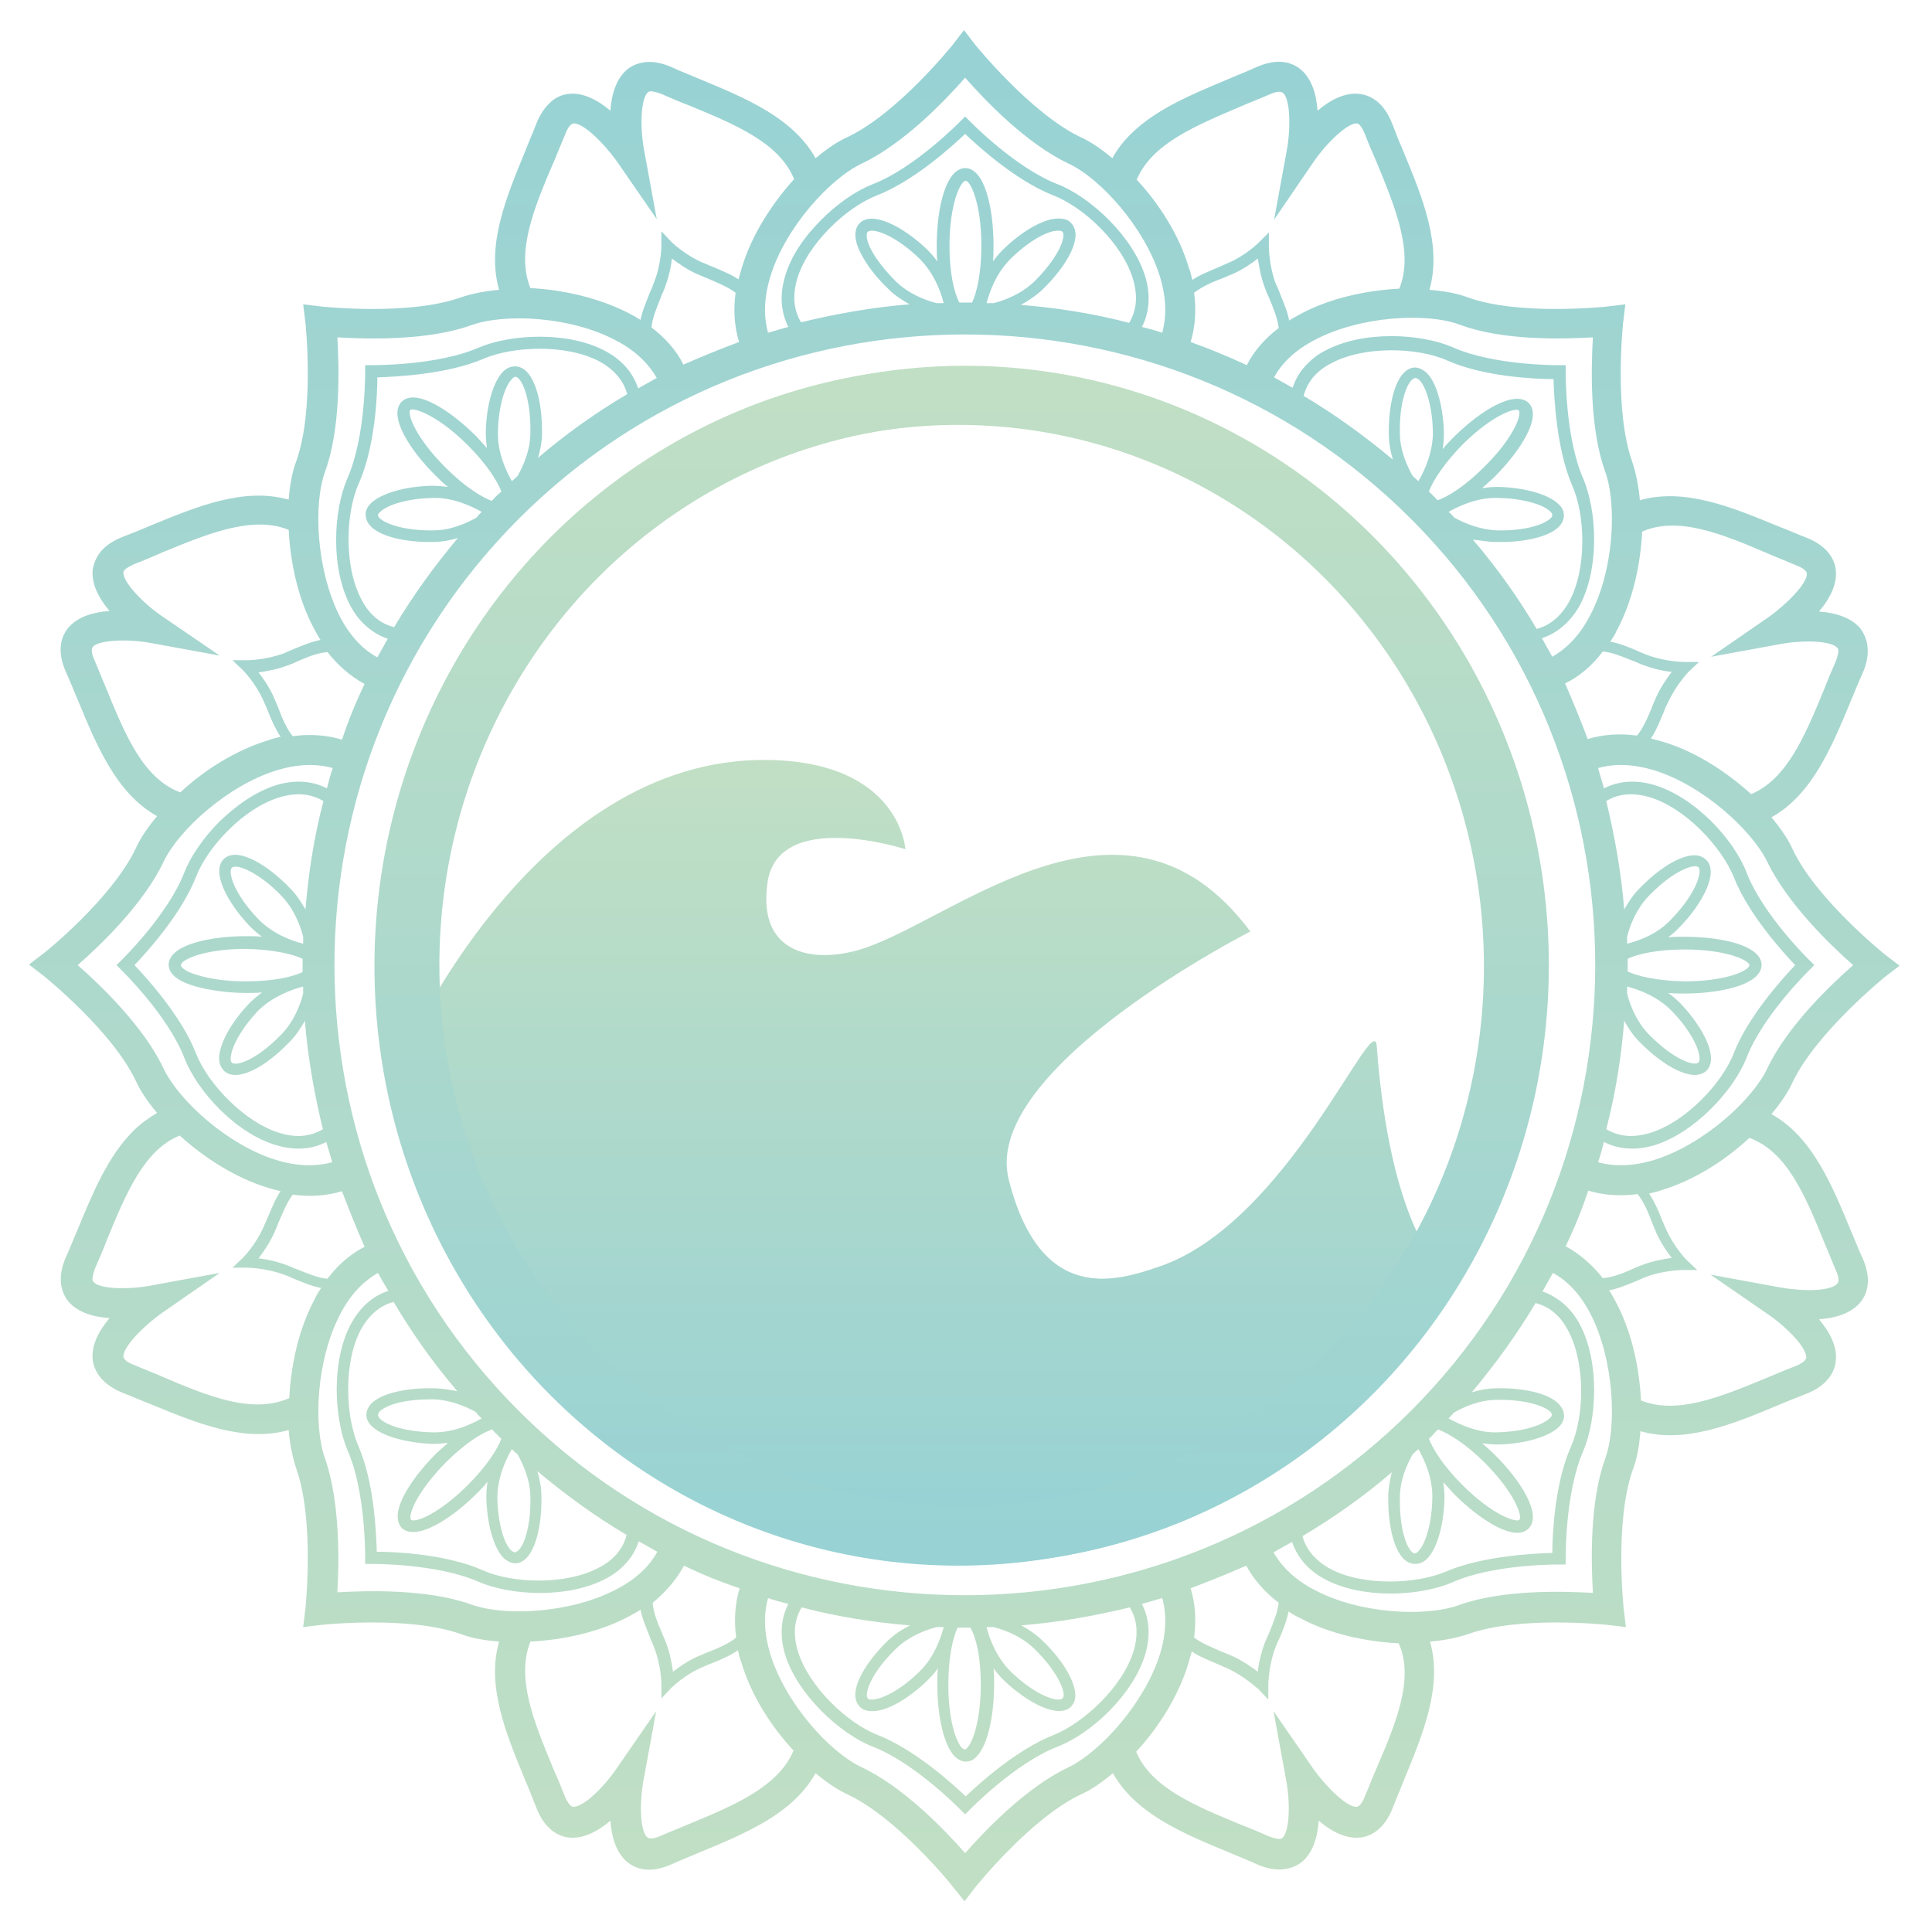 <svg xmlns="http://www.w3.org/2000/svg" viewBox="0 0 333.3 333.3"><linearGradient id="a" gradientUnits="userSpaceOnUse" x1="159.08" y1="261.567" x2="159.08" y2="131.128"><stop offset="0" stop-color="#98d2d4"/><stop offset="1" stop-color="#c1dfc4"/></linearGradient><path fill="url(#a)" d="M69.6 182.1s22.2-51.5 62.8-51c22.9.3 23.8 15.4 23.8 15.4s-22-7.1-23.8 5.8c-1.7 12.1 7.5 13.8 15.3 11.7 15.8-4.2 46-32.9 68-3.3 0 0-46.4 23.6-41.7 42.7 5.5 21.9 18.7 17.6 26 15.1 22.1-7.5 37-44.7 37.5-38.1 2.3 31.1 11 38.4 11 38.4s-20.2 42.7-79.2 42.7c-79.7.1-99.7-79.4-99.7-79.4z"/><linearGradient id="b" gradientUnits="userSpaceOnUse" x1="166.5" y1="269.895" x2="166.5" y2="63.105"><stop offset="0" stop-color="#98d2d4"/><stop offset="1" stop-color="#c1dfc4"/></linearGradient><ellipse fill="none" stroke="url(#b)" stroke-width="10" stroke-miterlimit="10" cx="166.5" cy="166.5" rx="95.7" ry="98.4"/><linearGradient id="c" gradientUnits="userSpaceOnUse" x1="166.5" y1="5.098" x2="166.5" y2="327.902"><stop offset="0" stop-color="#98d2d4"/><stop offset="1" stop-color="#c1dfc4"/></linearGradient><path fill="url(#c)" d="M52.7 277.4l-.4 3.3 3.3-.4c.2 0 14.9-1.6 23.9 1.6 1.8.7 4.1 1.1 6.6 1.3-2.2 7.7 1.2 15.9 4.5 23.9.7 1.6 1.3 3.2 1.9 4.7 1.5 3.9 3.9 5 5.6 5.2 2.5.3 5.1-1.1 7.2-2.9.2 2.8 1 5.6 3 7.2 1.4 1.1 3.8 2 7.6.3 1.5-.7 3.1-1.3 4.7-2 8-3.3 16.2-6.7 20.1-13.7 1.9 1.6 3.8 2.9 5.6 3.7 8.6 4.1 17.9 15.6 18 15.8l2.1 2.6 2-2.6c.1-.1 9.4-11.7 18-15.8 1.8-.8 3.7-2.1 5.6-3.7 3.9 7 12.1 10.4 20.1 13.7 1.6.7 3.2 1.3 4.7 2 3.8 1.7 6.3.7 7.7-.3 2-1.6 2.8-4.4 3-7.2 2.1 1.8 4.7 3.2 7.2 2.9 1.7-.2 4.1-1.3 5.6-5.2.6-1.6 1.3-3.1 1.9-4.7 3.3-8 6.7-16.2 4.5-23.9 2.5-.2 4.8-.7 6.6-1.3 8.9-3.2 23.7-1.6 23.9-1.6l3.3.4-.4-3.3c0-.1-1.6-14.9 1.6-23.9.7-1.8 1.1-4.1 1.3-6.6 7.7 2.2 15.9-1.2 23.8-4.5 1.6-.7 3.2-1.3 4.7-1.9 3.9-1.5 5-3.9 5.2-5.7.3-2.5-1.1-5.1-2.9-7.2 2.8-.2 5.6-1 7.2-3 1.1-1.4 2-3.8.3-7.6-.7-1.5-1.3-3.1-2-4.7-3.3-8-6.7-16.2-13.7-20.1 1.6-1.9 2.9-3.8 3.7-5.6 4.1-8.5 15.7-17.9 15.8-18l2.6-2-2.6-2c-.1-.1-11.7-9.4-15.8-18-.8-1.8-2.1-3.7-3.7-5.6 7-3.9 10.4-12.1 13.7-20.1.7-1.6 1.3-3.2 2-4.7 1.7-3.8.7-6.3-.3-7.7-1.6-2-4.4-2.8-7.2-3 1.8-2.1 3.2-4.7 2.9-7.2-.2-1.7-1.3-4.1-5.2-5.6-1.6-.6-3.1-1.3-4.7-1.9-8-3.3-16.2-6.7-23.9-4.5-.2-2.5-.7-4.8-1.3-6.6-3.2-8.9-1.6-23.7-1.6-23.9l.4-3.3-3.3.4c-.2 0-15 1.6-23.9-1.6-1.8-.7-4.1-1.1-6.6-1.3 2.2-7.7-1.2-15.9-4.5-23.9-.7-1.6-1.3-3.1-1.9-4.7-1.5-3.9-3.9-5-5.7-5.2-2.5-.3-5.1 1.1-7.2 2.9-.2-2.8-1-5.6-3-7.2-1.4-1.1-3.8-2-7.6-.3-1.5.7-3.1 1.3-4.7 2-6.2 2.6-12.6 5.2-17 9.6-1.2 1.2-2.3 2.6-3.1 4.1-1.9-1.6-3.8-2.9-5.6-3.7-8.5-4.1-17.9-15.7-18-15.8l-2-2.6-2 2.6c-.1.1-9.4 11.7-18 15.8-1.8.8-3.7 2.1-5.6 3.7-3.9-7-12.1-10.4-20.1-13.7-1.6-.7-3.2-1.3-4.7-2-3.8-1.7-6.3-.7-7.6.3-2 1.6-2.8 4.4-3 7.2-2.1-1.8-4.7-3.2-7.2-2.9-1.1.1-2.4.6-3.5 1.8-.8.8-1.5 1.9-2.1 3.4-.6 1.6-1.3 3.1-1.9 4.7-3.3 8-6.7 16.2-4.5 23.9-2.5.2-4.8.7-6.6 1.3-8.9 3.2-23.7 1.6-23.9 1.6l-3.3-.4.4 3.2c0 .2 1.6 15-1.6 23.9-.7 1.8-1.1 4.1-1.3 6.6-7.7-2.2-15.9 1.2-23.9 4.5-1.6.7-3.1 1.3-4.7 1.9-1.5.6-2.6 1.3-3.4 2.1-1.2 1.2-1.6 2.5-1.8 3.5-.3 2.5 1.1 5.1 2.9 7.2-2.8.2-5.6 1-7.2 3-1.1 1.4-2 3.8-.3 7.6.7 1.5 1.3 3.1 2 4.7 3.3 8 6.7 16.2 13.7 20.1-1.6 1.9-2.9 3.8-3.7 5.6-4.1 8.6-15.6 17.9-15.8 18l-2.6 2 2.6 2c.1.1 11.7 9.4 15.8 18 .8 1.8 2.1 3.7 3.7 5.6-1.5.9-2.9 1.9-4.1 3.1-4.4 4.4-7 10.7-9.6 17-.7 1.6-1.3 3.2-2 4.7-1.7 3.8-.7 6.3.3 7.6 1.6 2 4.4 2.8 7.2 3-1.8 2.1-3.2 4.7-2.9 7.2.2 1.7 1.3 4.1 5.2 5.7 1.6.6 3.1 1.3 4.7 1.9 8 3.3 16.2 6.7 23.9 4.5.2 2.5.7 4.8 1.3 6.6 3.2 9.1 1.6 23.9 1.6 24.1zm84.2 24.6c-2.6 6.2-10.1 9.4-18.1 12.7-1.6.7-3.2 1.3-4.8 2-1.1.5-1.9.6-2.3.3-1.3-1-1.4-6-.7-9.8l2.2-12-6.9 10c-2.2 3.2-5.8 6.7-7.5 6.5-.4-.1-.9-.7-1.4-1.9-.6-1.6-1.3-3.2-2-4.8-3.3-8-6.4-15.5-3.9-21.8 5.7-.3 11.9-1.6 17.1-4.4.7-.4 1.3-.7 1.9-1.1.3 1.6 1 3.1 1.6 4.7.2.6.5 1.1.7 1.7 1.3 3.2 1.3 6.4 1.3 6.4v2.5l1.7-1.8s2.3-2.3 5.4-3.6c.5-.2 1.1-.5 1.7-.7 1.5-.6 3.1-1.3 4.4-2.2.2.7.3 1.4.6 2.1 1.7 5.7 5.1 11 9 15.2zM89.5 89.5l-1.3-1.3 1.3 1.3c42.4-42.4 111.5-42.4 153.9 0 42.4 42.4 42.4 111.5 0 153.9-42.4 42.4-111.5 42.4-153.9 0C47.1 201 47.1 132 89.5 89.5zM58.4 218.4c-.7.7-1.3 1.4-1.9 2.2-1.6-.1-3.4-.9-5.2-1.6-.6-.2-1.2-.5-1.7-.7-1.9-.7-3.7-1.1-5-1.2.8-1.1 1.9-2.6 2.7-4.4.2-.5.5-1.1.7-1.7.8-1.8 1.5-3.6 2.5-4.9 3 .4 5.9.2 8.5-.6 1.2 3.2 2.5 6.4 3.9 9.6-1.6.8-3.1 1.9-4.5 3.3zm-14.6-70c-3-1.5-4.5-.9-5.2-.2-2.2 2.2.6 7.5 4.5 11.6.7.7 1.4 1.3 2.1 1.8-.9-.1-1.8-.1-2.7-.1-5.8 0-10.7 1.2-12.5 3-.7.7-.9 1.4-.9 1.9 0 1.1.7 2.6 4.4 3.7 2.4.7 5.6 1.2 9 1.2.9 0 1.8 0 2.7-.1-.6.5-1.3 1-1.9 1.6l-.2.2c-3.3 3.4-5.3 7.2-5.3 9.6 0 1.1.5 1.7.8 2.1 2.3 2.2 7.3-.8 10.9-4.5l.5-.5c1.1-1.1 1.9-2.4 2.6-3.6.5 6.3 1.6 12.5 3.1 18.7-2.1 1.3-4.6 1.5-7.3.7-6.2-1.8-12.6-8.6-14.6-13.8-2.5-6.4-8.5-13-10.6-15.2 2.1-2.2 8.1-8.8 10.6-15.2 2-5.2 8.3-12 14.6-13.8 2.8-.8 5.2-.6 7.4.7-1.6 6.1-2.6 12.4-3.1 18.7-.7-1.2-1.5-2.5-2.6-3.6-2.1-2.2-4.3-3.9-6.3-4.9zm.7 10.1c-4.2-4.4-5.2-8.1-4.5-8.8l-.7-.7.7.7c.3-.3 1.3-.3 2.9.5 1.8.9 3.8 2.4 5.7 4.4 2.1 2.2 3.2 5 3.7 7v1.2c-2-.5-5.3-1.7-7.8-4.3zm7.7 6.9v2.3c-1.9.9-5.3 1.6-9.8 1.6-3.2 0-6.1-.4-8.4-1.1-2.4-.7-2.8-1.5-2.8-1.7 0-.1.1-.2.2-.4 1.2-1.2 5.3-2.4 11-2.4 4.8.1 8.1.9 9.8 1.7zm.1 4.8v1.2c-.5 2-1.6 4.8-3.7 7l-.5.5c-4.1 4.1-7.5 5.1-8.1 4.4-.2-.1-.2-.4-.2-.7 0-1.5 1.4-4.7 4.7-8.2l.2-.2c2.4-2.3 5.6-3.5 7.6-4zM62.9 118c-1.5 3.1-2.8 6.3-3.9 9.6-2.6-.8-5.5-1-8.5-.6-1-1.2-1.8-3-2.5-4.9-.2-.6-.5-1.1-.7-1.7-.8-1.8-1.9-3.4-2.7-4.4 1.3-.2 3.2-.5 5-1.2.6-.2 1.1-.4 1.7-.7 1.8-.8 3.6-1.5 5.2-1.6 1.8 2.3 4 4.2 6.4 5.5zm30.6-43.2c.1-5.7-1.4-11.5-4.6-11.6-.5 0-1.3.1-2.1.9-1.7 1.7-2.9 5.8-3 10.5 0 .9.1 1.9.2 2.7-.6-.7-1.2-1.3-1.8-2-4.5-4.5-10.5-8.4-12.9-6-2.4 2.4 1.4 8.4 6 12.9.6.6 1.3 1.3 2 1.8-.9-.1-1.8-.2-2.8-.2-4.6.1-8.7 1.3-10.5 3-.8.8-1 1.6-.9 2.1.1 3.2 5.9 4.7 11.6 4.6 1.5 0 3-.3 4.3-.7-4.1 4.9-7.8 10-11 15.4-2.4-.6-4.3-2.2-5.6-4.7-3.1-5.7-2.8-15-.5-20.1 2.8-6.3 3.2-15.2 3.2-18.3 3.1-.1 12-.5 18.3-3.2 5.1-2.2 14.4-2.6 20.1.5 2.5 1.4 4.1 3.3 4.7 5.6-5.4 3.2-10.5 6.8-15.4 11 .4-1.3.7-2.7.7-4.2zm-4.2 7.3c-.3.3-.6.6-1 .9-1-1.8-2.5-4.9-2.4-8.5.1-4.7 1.3-8 2.4-9.1.2-.2.4-.4.6-.4 1 0 2.7 3.4 2.6 9.6 0 3.1-1.2 5.7-2.2 7.5zm-8.6-5.3c3.3 3.3 5.1 6.2 5.8 8-.3.3-.6.5-.9.8-.3.3-.5.6-.8.8-1.8-.7-4.6-2.4-8-5.8-5.2-5.2-6.6-9.3-6-9.9.6-.4 4.7.9 9.9 6.1zm2.4 11.5c-.3.3-.6.6-.9 1-1.8 1-4.5 2.2-7.4 2.2-6.1.1-9.5-1.7-9.6-2.6 0-.2.2-.5.4-.6 1.1-1.1 4.4-2.3 9.1-2.4 3.4-.1 6.6 1.4 8.4 2.4zm29.3-31.8c.1-1.6.9-3.4 1.6-5.2.2-.6.5-1.1.7-1.7.7-1.9 1.1-3.7 1.2-5 1.1.8 2.6 1.9 4.4 2.7.6.2 1.1.5 1.7.7 1.8.8 3.6 1.5 4.9 2.5-.4 3-.2 5.9.6 8.5-3.2 1.2-6.4 2.5-9.6 3.9-1.2-2.4-3.1-4.6-5.5-6.4zm46.1-12c2.6 2.5 3.8 5.8 4.3 7.8h-1.2c-2-.5-4.8-1.6-7-3.7-1.9-1.9-3.5-3.9-4.4-5.7-.8-1.6-.8-2.6-.5-2.9l-.7-.7.7.7c.7-.7 4.4.3 8.8 4.5zm5.3-2.1c0-5.6 1.2-9.8 2.4-11 .2-.2.3-.2.4-.2.8 0 2.7 3.8 2.7 11.2 0 4.4-.7 7.9-1.6 9.8h-2.2c-1-1.9-1.7-5.4-1.7-9.8zm16 7.6l.5-.5c3.7-3.7 6.7-8.7 4.5-11-.3-.4-1-.8-2.1-.8-2.4-.1-6.2 2-9.6 5.3l-.2.2c-.6.6-1.1 1.2-1.6 1.9.1-.9.1-1.8.1-2.7 0-6.4-1.5-13.4-4.9-13.4-.5 0-1.2.2-1.9.9-1.8 1.8-3 6.7-3 12.5 0 .9 0 1.8.1 2.7-.5-.7-1.1-1.4-1.8-2.1-4.1-3.9-9.4-6.7-11.6-4.5-.7.7-1.3 2.3.2 5.2 1 2 2.7 4.2 4.8 6.2 1.1 1.1 2.4 1.9 3.6 2.6-6.3.5-12.5 1.6-18.7 3.1-1.3-2.1-1.5-4.6-.7-7.4 1.8-6.2 8.6-12.5 13.8-14.5 6.4-2.5 13-8.5 15.2-10.6 2.2 2.1 8.8 8.1 15.2 10.6 5.2 2 12 8.3 13.8 14.6.8 2.8.6 5.2-.7 7.4-6.1-1.6-12.4-2.6-18.7-3.1 1.3-.7 2.5-1.5 3.7-2.6zm-8.4 2.3h-1.2c.5-1.9 1.6-5.1 4.1-7.6l.2-.2c3.4-3.3 6.6-4.8 8.1-4.7.2 0 .5 0 .7.2.6.7-.4 4-4.5 8.2l-.4.4c-2.2 2.1-5 3.2-7 3.7zm34 6.7c.8-2.6 1-5.5.6-8.5 1.3-1 3-1.8 4.9-2.5.6-.2 1.1-.5 1.7-.7 1.8-.8 3.4-1.9 4.4-2.7.2 1.3.5 3.2 1.2 5 .2.6.4 1.1.7 1.7.8 1.9 1.5 3.6 1.7 5.3-.8.6-1.5 1.2-2.2 1.9-1.4 1.4-2.5 2.9-3.3 4.5-3.2-1.5-6.4-2.8-9.7-4zm71.1 53.4c1.6.1 3.4.9 5.2 1.6.6.2 1.1.5 1.7.7 1.9.7 3.7 1.1 5 1.2-.8 1.1-1.9 2.6-2.7 4.4-.2.5-.5 1.1-.7 1.7-.8 1.9-1.5 3.6-2.6 4.9-3-.4-5.9-.2-8.5.6-1.2-3.2-2.5-6.4-3.9-9.6 2.5-1.2 4.7-3.1 6.5-5.5zm17.9 72.3c2.2-2.2-.6-7.5-4.5-11.6-.7-.7-1.4-1.3-2.1-1.8.9.1 1.8.1 2.7.1 5.8 0 10.7-1.2 12.5-3 .7-.7.9-1.4.9-1.9 0-3.4-6.9-4.9-13.4-4.9-.9 0-1.8 0-2.7.1.6-.5 1.3-1 1.8-1.6l.2-.2c4-4.1 6.8-9.5 4.5-11.6-2.3-2.2-7.3.8-11 4.5l-.5.5c-1.1 1.1-1.9 2.4-2.6 3.6-.5-6.3-1.6-12.5-3.1-18.7 2.1-1.3 4.6-1.5 7.4-.7 6.2 1.8 12.5 8.6 14.6 13.8 2.5 6.4 8.5 13 10.6 15.2-2.1 2.2-8.1 8.8-10.6 15.2-2 5.2-8.4 12-14.6 13.8-2.8.8-5.2.6-7.4-.7 1.6-6.1 2.6-12.4 3.1-18.7.7 1.2 1.5 2.5 2.6 3.6 4.1 4.2 9.3 7.2 11.6 5zm-5.9-10.2c4.2 4.4 5.2 8.1 4.5 8.8-.7.7-4.3-.5-8.6-4.9-2.1-2.2-3.2-5-3.7-7v-1.2c2 .5 5.3 1.7 7.8 4.3zm-7.7-6.9v-2.2c1.9-.9 5.4-1.6 9.8-1.6 7.3 0 11.2 1.9 11.2 2.7 0 .1-.1.2-.2.4-1.2 1.2-5.3 2.4-11 2.4-4.8-.1-8.1-.9-9.8-1.7zm-.1-4.8v-1.2c.5-2 1.6-4.8 3.7-7l.5-.5c4.1-4.1 7.5-5.1 8.1-4.5.7.7-.3 4.4-4.5 8.8l-.2.2c-2.4 2.6-5.6 3.7-7.6 4.2zM270.1 215c1.5-3.1 2.8-6.3 3.9-9.6 2.6.8 5.5 1 8.5.6 1 1.2 1.8 3 2.5 4.9.2.6.5 1.1.7 1.7.8 1.8 1.9 3.4 2.7 4.4-1.3.2-3.2.5-5 1.2-.6.2-1.1.4-1.7.7-1.8.8-3.6 1.5-5.2 1.6-1.8-2.3-4-4.2-6.4-5.5zm-30.6 43.2c-.1 5.7 1.4 11.6 4.6 11.6.5 0 1.3-.1 2.1-.9 1.7-1.7 2.9-5.8 3-10.5 0-.9-.1-1.9-.2-2.7.6.7 1.2 1.3 1.8 2 4.5 4.5 10.5 8.4 12.9 6 2.4-2.4-1.4-8.4-6-12.9-.6-.6-1.3-1.2-2-1.8.9.1 1.8.2 2.7.2 4.6-.1 8.7-1.3 10.5-3 .8-.8 1-1.6.9-2.1 0-.5-.2-1.2-1-2-1.7-1.7-5.9-2.7-10.6-2.6-1.5 0-3 .3-4.3.7 4.1-4.9 7.8-10 11-15.4 2.4.6 4.3 2.2 5.6 4.7 3.1 5.7 2.8 15 .5 20.1-2.8 6.3-3.2 15.2-3.2 18.3-3.1.1-12 .5-18.3 3.2-5.1 2.2-14.4 2.6-20.1-.5-2.5-1.4-4.1-3.3-4.7-5.6 5.4-3.2 10.5-6.8 15.4-11-.3 1.3-.6 2.7-.6 4.2zm4.2-7.3c.3-.3.6-.6 1-.9 1 1.8 2.5 4.9 2.4 8.5-.1 4.7-1.3 8-2.4 9.1-.2.2-.4.4-.6.4-1 0-2.7-3.4-2.6-9.6 0-3.1 1.2-5.7 2.2-7.5zm8.6 5.3c-3.3-3.3-5.1-6.2-5.8-8 .3-.3.6-.5.8-.8.3-.3.5-.6.8-.8 1.8.7 4.7 2.4 8 5.7 5.2 5.2 6.6 9.3 6 9.9-.5.5-4.6-.8-9.8-6zm-2.4-11.5c.3-.3.6-.6.9-1 1.8-1 4.4-2.2 7.4-2.2 4.8-.1 8.1 1 9.2 2 .2.1.3.4.3.6 0 .2-.2.5-.4.6-1.1 1.1-4.4 2.3-9.1 2.4-3.3.1-6.5-1.4-8.3-2.4zm-29.3 31.8c-.2 1.6-.9 3.4-1.7 5.3-.2.5-.5 1.1-.7 1.6-.7 1.9-1.1 3.7-1.2 5-1.1-.8-2.6-1.9-4.4-2.7-.5-.2-1.1-.5-1.7-.7-1.8-.8-3.6-1.5-4.9-2.5.4-3 .2-5.9-.6-8.5 3.2-1.2 6.4-2.5 9.6-3.9 1.3 2.4 3.2 4.6 5.6 6.4zm-51.4 14.1c0 5.6-1.2 9.8-2.4 11-.2.2-.3.2-.4.2-.1 0-.2-.1-.4-.2-1.2-1.2-2.4-5.3-2.4-11 0-4.4.7-7.9 1.6-9.8h2.2c1 1.7 1.8 5 1.8 9.8zm1-9.9h1.2c2 .5 4.8 1.6 7 3.7 3.4 3.3 5 6.4 5.1 7.9 0 .2 0 .5-.2.7-.7.7-4.4-.3-8.8-4.5-2.6-2.5-3.8-5.8-4.3-7.8zm-17 2.3l-.4.4c-3.7 3.7-6.7 8.7-4.5 11 .3.4 1 .8 2.1.8 2.4.1 6.2-2 9.6-5.3l.2-.2c.6-.6 1.1-1.2 1.6-1.9-.1.9-.1 1.8-.1 2.7 0 5.8 1.2 10.7 3 12.5.7.7 1.4.9 1.9.9s1.2-.1 1.9-.9c1.8-1.8 3-6.7 3-12.5 0-.9 0-1.8-.1-2.7.5.7 1.1 1.4 1.8 2.1 4.1 3.9 9.4 6.7 11.6 4.5.3-.4.8-1 .7-2.1-.1-2.4-2.3-6.1-5.7-9.3-1.1-1.1-2.4-1.9-3.6-2.6 6.3-.5 12.5-1.6 18.7-3.1 1.3 2.1 1.5 4.6.7 7.4-1.8 6.2-8.6 12.5-13.8 14.6-6.4 2.5-13 8.5-15.2 10.6-2.2-2.1-8.8-8.1-15.2-10.6-5.2-2-12-8.4-13.8-14.6-.8-2.8-.6-5.2.7-7.4 6.1 1.6 12.4 2.6 18.7 3.1-1.4.7-2.6 1.5-3.8 2.6zm8.4-2.3h1.2c-.5 1.9-1.6 5.1-4.1 7.6l-.2.2c-3.4 3.3-6.6 4.7-8.1 4.7-.2 0-.5 0-.7-.2-.6-.7.4-4.1 4.5-8.2l.4-.4c2.2-2.1 5-3.2 7-3.7zM118 270.1c3.1 1.5 6.3 2.8 9.6 3.9-.8 2.6-1 5.5-.6 8.5-1.2 1-3 1.8-4.8 2.5-.6.2-1.1.5-1.7.7-1.8.8-3.4 1.9-4.4 2.7-.2-1.3-.5-3.2-1.2-5-.2-.6-.5-1.1-.7-1.7-.8-1.8-1.5-3.6-1.6-5.2 2.2-1.8 4.1-4 5.4-6.4zm66.3 34.8c-7.2 3.4-14.4 10.9-17.8 14.8-3.4-3.9-10.6-11.4-17.8-14.8-5.6-2.6-13.2-11.1-15.8-19.5-1.1-3.6-1.2-6.8-.4-9.7 1.2.4 2.3.7 3.5 1-1.3 2.5-1.5 5.5-.6 8.6 2.1 7 9.5 13.8 15.1 16 7.3 2.8 15.1 10.8 15.2 10.9l.8.8.8-.8c.1-.1 7.9-8.1 15.2-10.9 5.7-2.2 13-8.9 15.1-16 .9-3.1.7-6-.6-8.6 1.2-.3 2.3-.7 3.5-1 .8 2.9.7 6.1-.4 9.7-2.6 8.3-10.2 16.8-15.8 19.5zm53.2.1c-.7 1.6-1.3 3.2-2 4.8-.4 1.1-.9 1.8-1.4 1.9-1.6.2-5.2-3.3-7.5-6.5l-6.9-10 2.2 12c.7 3.8.6 8.8-.7 9.9-.3.3-1.2.1-2.3-.3-1.6-.7-3.2-1.4-4.8-2-8-3.3-15.5-6.4-18.1-12.6 3.9-4.2 7.3-9.6 9-15.2l.6-2.1c1.3.9 2.9 1.5 4.5 2.2.5.2 1.1.5 1.6.7 3.1 1.4 5.3 3.6 5.4 3.6l1.7 1.8v-2.5s0-3.2 1.2-6.4c.2-.5.4-1.1.7-1.6.7-1.6 1.3-3.2 1.6-4.7.6.4 1.2.8 1.9 1.1 5.2 2.8 11.4 4.1 17.1 4.4 2.7 6-.4 13.6-3.8 21.5zm39.4-53.3c-2.7 7.5-2.4 17.9-2.1 23.1-5.2-.3-15.6-.6-23.1 2.1-5.8 2.1-17.2 1.5-24.9-2.6-3.3-1.7-5.6-3.9-7.1-6.5 1.1-.6 2.1-1.2 3.2-1.8.9 2.7 2.8 4.9 5.6 6.4 6.4 3.5 16.4 3 22 .6 7.1-3.2 18.3-3.1 18.5-3.1h1.1v-1.1c0-.1-.1-11.3 3-18.4 2.4-5.6 2.9-15.5-.6-22-1.5-2.8-3.8-4.7-6.4-5.6.6-1.1 1.2-2.1 1.8-3.2 2.6 1.4 4.8 3.8 6.5 7.1 4 7.8 4.6 19.3 2.5 25zm37.8-37.4c.7 1.6 1.3 3.2 2 4.8.5 1.1.6 1.9.3 2.3-1.1 1.4-6 1.4-9.9.7l-12-2.2 10 6.9c3.2 2.2 6.7 5.8 6.5 7.5-.1.4-.7.9-1.9 1.4-1.6.6-3.2 1.3-4.9 2-8 3.3-15.5 6.4-21.7 3.9-.3-5.7-1.6-11.9-4.4-17.1-.4-.7-.7-1.3-1.1-1.9 1.6-.3 3.2-1 4.7-1.6.5-.2 1.1-.5 1.6-.7 3.2-1.2 6.4-1.2 6.4-1.2h2.5l-1.8-1.7s-2.2-2.2-3.6-5.4c-.2-.5-.5-1.1-.7-1.6-.6-1.6-1.3-3.1-2.2-4.5.7-.2 1.4-.3 2.2-.6 5.6-1.7 10.9-5.1 15.1-9 6.5 2.4 9.6 9.9 12.9 18zm-9.8-65.6c3.4 7.1 10.9 14.4 14.8 17.8-3.9 3.4-11.4 10.6-14.8 17.8-2.6 5.5-11.1 13.2-19.5 15.8-3.6 1.1-6.8 1.2-9.7.4.4-1.2.7-2.3 1-3.5 2.5 1.3 5.5 1.5 8.6.6 7-2.1 13.8-9.5 16-15.1 2.8-7.3 10.8-15.1 10.9-15.2l.8-.8-.8-.8c-.1-.1-8.1-7.9-10.9-15.2-2.2-5.7-8.9-13-16-15.1-3.1-.9-6-.7-8.6.6-.3-1.2-.7-2.3-1-3.5 2.9-.8 6.1-.7 9.7.4 8.4 2.6 16.8 10.3 19.5 15.8zm.1-53.2c1.6.7 3.2 1.3 4.8 2 1.1.4 1.8.9 1.9 1.4.2 1.6-3.3 5.2-6.5 7.5l-10 6.9 12-2.2c3.8-.7 8.8-.6 9.8.7.3.3.1 1.2-.3 2.3-.7 1.6-1.4 3.2-2 4.8-3.3 8-6.4 15.5-12.6 18.1-4.2-3.8-9.5-7.3-15.1-9-.7-.2-1.4-.4-2.2-.6.9-1.3 1.5-2.9 2.2-4.5.2-.5.4-1.1.7-1.6 1.4-3.1 3.6-5.4 3.6-5.4l1.8-1.7h-2.5s-3.2 0-6.4-1.2c-.5-.2-1.1-.4-1.7-.7-1.6-.7-3.1-1.3-4.7-1.6.4-.6.8-1.2 1.1-1.9 2.8-5.2 4.1-11.4 4.4-17.1 6.2-2.7 13.8.4 21.7 3.8zm-30.2-37.3c-.3 5.2-.6 15.6 2.1 23.1 2.1 5.8 1.5 17.2-2.6 24.9-1.7 3.3-3.9 5.6-6.5 7.1-.6-1.1-1.2-2.1-1.8-3.2 2.7-.9 4.9-2.8 6.5-5.6 3.5-6.5 3-16.4.6-22-3.1-7.1-3-18.3-3-18.4V63H269c-.1 0-11.3.1-18.4-3.1-5.6-2.4-15.5-2.9-22 .6-1.2.6-2.2 1.4-3 2.2-1.2 1.2-2.1 2.6-2.6 4.2-1.1-.6-2.1-1.2-3.2-1.8 1.4-2.6 3.8-4.8 7.1-6.5 7.8-4.1 19.2-4.7 24.9-2.6 7.4 2.8 17.8 2.5 23 2.2zm-28.3 26.6c.7-1.9 2.7-4.9 5.7-8 4-4 7.8-6.1 9.4-6.1.2 0 .4 0 .4.1.6.6-.8 4.7-6 9.8-3.3 3.3-6.2 5.1-8 5.7-.3-.3-.5-.6-.8-.8-.1-.2-.4-.4-.7-.7zm-1.8-1.8c-.3-.3-.7-.6-1-.9-1-1.8-2.2-4.4-2.2-7.4-.1-4.8 1-8.2 2.1-9.2.1-.1.4-.3.6-.3.2 0 .4.2.6.3 1.1 1 2.3 4.3 2.4 9.1 0 3.5-1.5 6.7-2.5 8.4zm5.2 5.3c1.8-1 4.9-2.5 8.5-2.4 4.8.1 8.1 1.3 9.1 2.4.2.2.3.4.3.6 0 .2-.2.4-.3.5-1.1 1.1-4.4 2.2-9.2 2.1-2.9-.1-5.6-1.2-7.4-2.2-.3-.3-.6-.7-1-1zm8.3 5.2c4.8.1 9-.9 10.7-2.6.7-.7.9-1.5.9-1.9 0-.5-.1-1.3-.9-2-1.7-1.7-5.8-2.9-10.5-3-1 0-1.9.1-2.7.2.7-.6 1.3-1.2 2-1.8 4.6-4.6 8.4-10.5 6-12.9-.3-.3-.9-.7-2-.7-2.6 0-6.9 2.6-11 6.7-.7.7-1.3 1.3-1.8 2 .1-.9.2-1.8.2-2.7-.1-4.7-1.3-8.9-3-10.5-.8-.7-1.5-.9-2-.9s-1.2.2-1.9.9c-1.7 1.7-2.7 5.9-2.6 10.7 0 1.5.3 3 .7 4.3-4.9-4.1-10-7.8-15.4-11 .6-2.4 2.2-4.3 4.7-5.6 5.7-3.1 15-2.8 20.1-.5 6.3 2.8 15.2 3.2 18.3 3.2.1 3.1.5 12 3.2 18.3 2.3 5.1 2.6 14.4-.5 20.1-1.4 2.5-3.3 4.1-5.6 4.7-3.2-5.4-6.8-10.5-11-15.4 1.2.1 2.6.4 4.1.4zM196.1 31c2.6-6.2 10.1-9.3 18.1-12.7 1.6-.7 3.2-1.3 4.8-2 1.1-.5 1.9-.6 2.3-.3 1.3 1 1.4 6 .7 9.9l-2.2 12 6.9-10.1c2.2-3.2 5.9-6.7 7.4-6.5.4 0 .9.7 1.4 1.9.6 1.6 1.3 3.2 2 4.8 3.3 8 6.4 15.6 3.9 21.8-5.7.3-11.9 1.6-17.1 4.4-.7.4-1.3.7-1.9 1.1-.3-1.6-1-3.2-1.6-4.7-.2-.5-.4-1.1-.7-1.6-1.2-3.2-1.2-6.4-1.2-6.4v-2.5l-1.7 1.7c-.1.1-2.3 2.3-5.4 3.6-.5.2-1.1.5-1.6.7-1.6.7-3.2 1.3-4.5 2.2-.2-.7-.3-1.4-.6-2.1-1.7-5.7-5.1-11-9-15.2zm-47.4-2.8c7.2-3.4 14.4-10.9 17.8-14.8 3.4 3.9 10.6 11.4 17.8 14.8 5.6 2.6 13.2 11.1 15.8 19.5 1.1 3.6 1.2 6.8.4 9.7-1.2-.4-2.3-.7-3.5-1 1.3-2.5 1.5-5.5.6-8.6-2.1-7-9.5-13.8-15.1-16-7.3-2.8-15.1-10.8-15.2-10.9l-.8-.8-.8.8c-.1.1-7.9 8.1-15.2 10.9-2.8 1.1-6 3.3-8.8 6.1-2.9 2.9-5.3 6.3-6.3 9.9-.9 3.1-.7 6 .6 8.6-1.2.3-2.3.7-3.5 1-.8-2.9-.7-6.1.4-9.7 2.6-8.5 10.3-16.9 15.8-19.5zM95.5 28c.7-1.6 1.3-3.2 2-4.8.4-1.1.9-1.8 1.4-1.9 1.6-.2 5.2 3.3 7.5 6.5l6.9 10-2.2-12c-.7-3.8-.6-8.8.7-9.9.3-.3 1.2-.1 2.3.3 1.6.7 3.2 1.4 4.8 2 8 3.3 15.5 6.4 18.1 12.7-3.8 4.2-7.3 9.6-9 15.2l-.6 2.1c-1.3-.9-2.9-1.5-4.5-2.2-.6-.2-1.1-.5-1.7-.7-3.2-1.4-5.4-3.6-5.4-3.6l-1.7-1.8v2.5s0 3.2-1.3 6.4c-.2.5-.4 1.1-.7 1.7-.6 1.6-1.3 3.1-1.6 4.7-.6-.4-1.3-.8-1.9-1.1-5.2-2.7-11.4-4.1-17.1-4.4-2.5-6.2.6-13.8 4-21.7zM56.1 81.3c2.7-7.4 2.4-17.9 2.1-23.1 5.2.3 15.6.6 23.1-2.1 5.8-2.1 17.2-1.5 24.9 2.6 3.3 1.7 5.6 3.9 7.1 6.5-1.1.6-2.1 1.2-3.2 1.8-.9-2.7-2.8-4.9-5.6-6.4-6.4-3.5-16.4-3-22-.6-7.1 3.1-18.3 3-18.5 3h-1v1.1c0 .1.1 11.3-3.1 18.5-2.4 5.6-2.9 15.5.6 22 1.5 2.8 3.8 4.7 6.4 5.6-.6 1.1-1.2 2.1-1.8 3.2-2.6-1.4-4.8-3.8-6.5-7.1-4-7.9-4.6-19.3-2.5-25zm-37.8 37.4c-.7-1.6-1.3-3.2-2-4.8-.5-1.1-.6-1.9-.3-2.3 1-1.2 6-1.4 9.9-.7l12 2.2-10.1-6.9c-3.2-2.2-6.7-5.9-6.5-7.5 0-.4.8-.9 1.9-1.4 1.6-.6 3.2-1.3 4.8-2 8-3.3 15.6-6.4 21.8-3.9.3 5.7 1.6 11.9 4.4 17.1.4.7.7 1.3 1.1 1.9-1.6.3-3.2 1-4.7 1.6-.5.2-1.1.5-1.6.7-3.2 1.2-6.4 1.2-6.4 1.2h-2.5l1.8 1.7s2.2 2.2 3.6 5.4c.2.5.5 1.1.7 1.6.6 1.6 1.3 3.1 2.2 4.5-.7.2-1.4.3-2.1.6-5.6 1.7-11 5.1-15.2 9-6.4-2.4-9.5-9.9-12.8-18zm9.9 65.6c-3.4-7.2-10.9-14.4-14.8-17.8 3.9-3.4 11.4-10.6 14.8-17.8 2.6-5.5 11.1-13.2 19.5-15.8 3.6-1.1 6.8-1.2 9.7-.4-.4 1.2-.7 2.3-1 3.5-2.5-1.3-5.5-1.5-8.6-.6-3.6 1.1-7 3.5-9.9 6.3-2.8 2.8-5 6-6.1 8.8-2.8 7.3-10.8 15.1-10.9 15.2l-.8.8.8.8c.1.1 8.1 7.9 10.9 15.2 2.2 5.7 8.9 13.1 16 15.1 3.1.9 6 .7 8.5-.6.3 1.2.7 2.3 1 3.5-2.9.8-6.1.7-9.7-.4-8.4-2.6-16.8-10.3-19.4-15.8zm-.2 53.2c-1.6-.7-3.2-1.3-4.8-2-1.1-.4-1.8-.9-1.9-1.4-.2-1.6 3.3-5.2 6.5-7.5l10.1-7-12 2.2c-3.8.7-8.9.6-9.8-.7-.3-.3-.1-1.2.3-2.3.7-1.6 1.4-3.2 2-4.8 3.3-8 6.4-15.6 12.6-18.1 4.2 3.8 9.6 7.3 15.2 9 .7.2 1.4.4 2.2.6-.9 1.3-1.5 2.9-2.2 4.5-.2.5-.5 1.1-.7 1.6-1.4 3.2-3.6 5.4-3.6 5.4l-1.8 1.7h2.5s3.2 0 6.4 1.2c.6.2 1.1.4 1.7.7 1.5.6 3.1 1.3 4.7 1.6-.4.6-.8 1.2-1.1 1.9-2.8 5.2-4.1 11.4-4.4 17.1-6.4 2.8-13.9-.3-21.9-3.7zm28.1 14.2c-2.1-5.8-1.5-17.2 2.6-25 1.7-3.3 3.9-5.6 6.5-7.1.6 1.1 1.2 2.1 1.8 3.1-1.6.5-3 1.4-4.2 2.6-.8.8-1.6 1.9-2.2 3-3.5 6.4-3 16.4-.6 22 3.1 7.1 3 18.3 3 18.4v1.1h1.1c.1 0 11.3-.1 18.5 3.1 5.6 2.4 15.5 2.9 22-.6 2.8-1.5 4.7-3.7 5.6-6.4 1.1.6 2.1 1.2 3.2 1.8-1.4 2.6-3.8 4.8-7.1 6.5-7.8 4.1-19.2 4.7-25 2.6-7.5-2.7-17.9-2.4-23.1-2.1.3-5.1.5-15.5-2.1-23zm30.4-3.5c-.7 1.8-2.4 4.6-5.8 8-4 4-7.8 6.1-9.4 6.1-.2 0-.4-.1-.4-.1s-.1-.2-.1-.4c0-1.7 2.1-5.4 6-9.4l.1-.1c3.3-3.3 6.2-5.1 8-5.7.3.3.5.6.8.8.2.3.5.5.8.8zm1.8 1.8c.3.3.6.6 1 .9 1 1.8 2.2 4.5 2.2 7.4.1 4.8-1 8.2-2.1 9.2-.1.1-.4.3-.6.3-.2 0-.4-.2-.6-.3-1.1-1-2.3-4.3-2.4-9.1 0-3.5 1.5-6.7 2.5-8.4zm-5.2-5.3c-1.8 1-4.9 2.5-8.5 2.4-4.8-.1-8.1-1.3-9.1-2.4-.1-.2-.3-.4-.3-.6 0-.2.2-.4.3-.6.5-.5 1.6-1.1 3.2-1.5 1.6-.4 3.6-.6 6-.6 3 .1 5.6 1.2 7.4 2.2.3.5.7.8 1 1.1zm-8.3-5.2c-4.8-.1-9 .9-10.7 2.6-.7.7-.9 1.5-.9 1.9 0 .5.1 1.2.9 2 1.7 1.7 5.8 2.9 10.5 3.1 1 0 1.9-.1 2.7-.2-.7.6-1.3 1.2-2 1.8-4.1 4.1-6.7 8.3-6.7 10.9 0 1 .4 1.6.7 2 .3.3.9.7 2 .7 2.6 0 6.9-2.6 11-6.7.6-.6 1.3-1.3 1.8-2-.1.9-.2 1.8-.2 2.7.1 4.7 1.3 8.8 3 10.5.8.7 1.5.9 2 .9s1.2-.2 1.9-.9c1.7-1.7 2.7-5.9 2.6-10.7 0-1.5-.3-3-.7-4.3 4.9 4.1 10 7.8 15.4 11-.6 2.4-2.2 4.3-4.7 5.6-5.7 3.1-15 2.8-20.1.5-6.3-2.8-15.2-3.2-18.3-3.2-.1-3.1-.4-11.9-3.2-18.3-2.2-5.1-2.6-14.4.5-20.1 1.4-2.5 3.3-4.1 5.6-4.7 3.2 5.4 6.8 10.5 11 15.4-1.2-.2-2.6-.5-4.1-.5z"/><linearGradient id="d" gradientUnits="userSpaceOnUse" x1="165.281" y1="270.06" x2="165.281" y2="63.27"><stop offset="0" stop-color="#98d2d4"/><stop offset="1" stop-color="#c1dfc4"/></linearGradient><ellipse fill="none" stroke="url(#d)" stroke-width="10" stroke-miterlimit="10" cx="165.3" cy="166.7" rx="95.7" ry="98.4"/></svg>